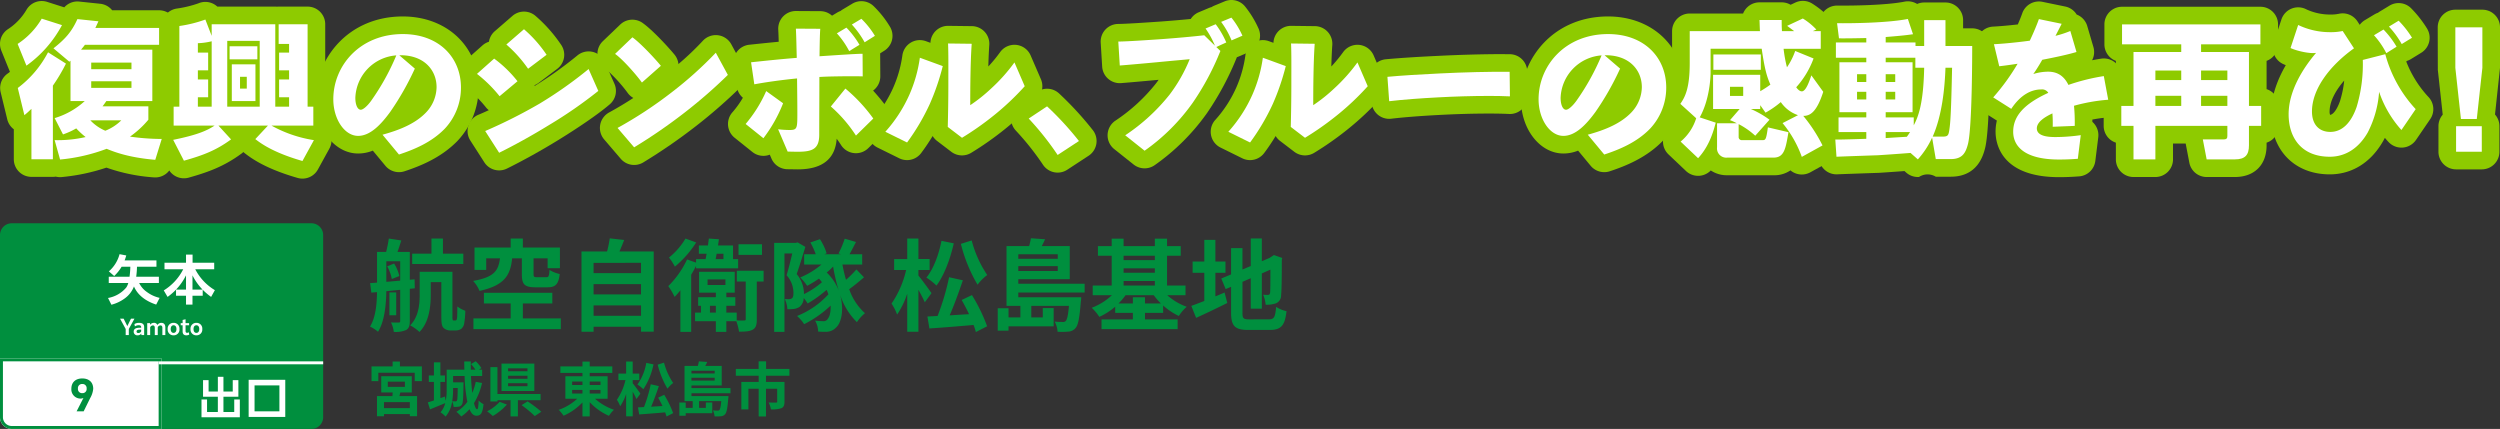 <svg xmlns="http://www.w3.org/2000/svg" xmlns:xlink="http://www.w3.org/1999/xlink" width="850.95" height="146" viewBox="0 0 850.95 146">
  <rect x="0" y="0" width="850.95" height="146" fill="#333333" stroke="none"/>
  <defs>
    <clipPath id="clip-path">
      <rect id="長方形_61515" data-name="長方形 61515" width="850.95" height="60.8" transform="translate(0 0)" fill="none"/>
    </clipPath>
  </defs>
  <g id="グループ_61122" data-name="グループ 61122" transform="translate(5481 6516)">
    <path id="パス_1427" data-name="パス 1427" d="M4,0H106a4,4,0,0,1,4,4V66a4,4,0,0,1-4,4H4a4,4,0,0,1-4-4V4A4,4,0,0,1,4,0Z" transform="translate(-5481 -6440)" fill="#008f3e"/>
    <path id="パス_1428" data-name="パス 1428" d="M0,0H55V24H4a4,4,0,0,1-4-4Z" transform="translate(-5481 -6394)" fill="#fff"/>
    <path id="パス_1428_-_アウトライン" data-name="パス 1428 - アウトライン" d="M1,1V20a3,3,0,0,0,3,3H54V1H1M0,0H55V24H4a4,4,0,0,1-4-4Z" transform="translate(-5481 -6394)" fill="#008f3e"/>
    <path id="パス_1429" data-name="パス 1429" d="M14.5-1.08H5.7V-3.12h8.8Zm-7.5-9h5.82v1.76H7Zm4.28,3.66h3.88v-5.54H4.76v5.54h3.9c-.02.4-.06.84-.1,1.24H3.32V1.68H5.7V.94h8.8v.72h2.46V-5.18H10.94Zm-.16-8.86v-1.66H8.64v1.66H1.46v5H3.78v-2.84H16.16v2.84H18.6v-5ZM30.8-7.94c-.04,2.96-.1,4.02-.28,4.32a.558.558,0,0,1-.5.24,8.731,8.731,0,0,1-1.1-.06,24.912,24.912,0,0,0,.3-4.1v-.4Zm6.14-2.1a21.118,21.118,0,0,1-1.18,3.8c-.22-1.7-.36-3.68-.46-5.78h3.82v-2.16h-1.1l.84-.52a11.532,11.532,0,0,0-1.94-2.34l-1.62.96a13.468,13.468,0,0,1,1.52,1.9H35.26c-.02-.92-.02-1.84,0-2.78H33.02c0,.92.02,1.84.04,2.78H27.04v6.64a19.757,19.757,0,0,1-.32,3.98l-.28-1.46-1.54.54V-10h1.56v-2.2H24.9v-4.48H22.7v4.48H20.96V-10H22.7v6.3c-.78.26-1.48.5-2.08.66l.76,2.38c1.52-.62,3.4-1.4,5.16-2.12A7.383,7.383,0,0,1,24.94.34,8.835,8.835,0,0,1,26.66,1.8,9.9,9.9,0,0,0,28.9-3.38a5.337,5.337,0,0,1,.5,1.88,8.649,8.649,0,0,0,1.72-.08,1.526,1.526,0,0,0,1.1-.7c.4-.54.48-2.32.54-6.78.02-.26.02-.8.02-.8H29.22v-2.16h3.92a50.926,50.926,0,0,0,.94,8.8A12.662,12.662,0,0,1,30.34.18,10.471,10.471,0,0,1,32,1.76,13.76,13.76,0,0,0,34.8-.72C35.38.66,36.14,1.5,37.12,1.5c1.54,0,2.16-.86,2.46-3.94a5.084,5.084,0,0,1-1.66-1.24C37.86-1.64,37.7-.7,37.4-.7c-.38,0-.74-.76-1.06-2.08a22.891,22.891,0,0,0,2.74-6.86Zm17.6-3.58h-6.6v-1h6.6Zm0,2.56h-6.6V-12.1h6.6Zm0,2.52h-6.6V-9.56h6.6Zm2.34-7.7H45.7v9.32H56.88ZM45.06-3.22A14.2,14.2,0,0,1,40.8,0a20.03,20.03,0,0,1,1.94,1.6,19.853,19.853,0,0,0,4.8-3.9ZM59-3.78v-2.1H44.32v-9.16h-2.4V-3.36h2.4v-.42h4.46V1.74h2.5V-3.78ZM52.54-2.1a40.88,40.88,0,0,1,4.5,3.72L59.24.14a42.224,42.224,0,0,0-4.66-3.52Zm17.2-5.18h3.52v1.22H69.74Zm0-2.86h3.52v1.18H69.74Zm9.66,0v1.18H75.72v-1.18Zm0,4.08H75.72V-7.28H79.4Zm2.42,1.78v-7.64h-6.1v-1.14h7.7v-2.22h-7.7v-1.64H73.26v1.64H65.74v2.22h7.52v1.14H67.44v7.64h4.04A18.089,18.089,0,0,1,65.18-.5a13.021,13.021,0,0,1,1.64,2,19.516,19.516,0,0,0,6.44-4.52V1.74h2.46V-3.12a19.822,19.822,0,0,0,6.56,4.66,10.475,10.475,0,0,1,1.7-2.06,19.068,19.068,0,0,1-6.46-3.76Zm17.04-11.6A30.656,30.656,0,0,0,102.2-7.7a9.387,9.387,0,0,1,1.94-1.94,22.469,22.469,0,0,1-3.12-6.92Zm-3.88-.6a17.656,17.656,0,0,1-3.02,7.36,12.483,12.483,0,0,1,2.02,1.6,23.792,23.792,0,0,0,3.46-8.46ZM92.98-6c-.36-.56-2.04-2.84-2.62-3.54v-1.1H92.6v-2.2H90.36v-4.1H88.12v4.1H85.5v2.2h2.4a19.663,19.663,0,0,1-2.92,6.72,10.843,10.843,0,0,1,1.12,2.2A16.964,16.964,0,0,0,88.12-5.9V1.72h2.24v-8.4c.5.9,1,1.86,1.28,2.5Zm6.04,1.36c.5.88,1.02,1.86,1.48,2.84-1.32.08-2.64.16-3.88.24.9-2.06,1.86-4.7,2.64-7.02L96.5-9.2a48.807,48.807,0,0,1-2.3,7.76c-.76.04-1.44.08-2.04.1l.4,2.4c2.4-.16,5.68-.42,8.84-.7a11.513,11.513,0,0,1,.46,1.42L104.12.62a34.091,34.091,0,0,0-3.04-6.24Zm19.24-9.16v.92h-7.9v-.92Zm-7.9,3.36v-.98h7.9v.98Zm13.28,4.3V-7.9H110.36v-.9h10.3v-6.64h-5.6c.22-.42.46-.88.66-1.36l-2.84-.2a11.379,11.379,0,0,1-.36,1.56H108V-3.46h2.78v2.3H108.4V-2.98h-2.16V1.5h2.16V.64h9.04V-3.02h-2.18v1.86h-2.3v-2.3h7.54c-.16,1.92-.38,2.74-.64,3.02a.7.7,0,0,1-.6.2,14.26,14.26,0,0,1-1.62-.08,4.888,4.888,0,0,1,.58,2.04,15.121,15.121,0,0,0,2.24-.04A1.987,1.987,0,0,0,121.8,1c.54-.56.82-2.04,1.08-5.32a7.246,7.246,0,0,0,.08-.86h-12.6v-.96ZM143.7-12.1v-2.32h-7.94v-2.6h-2.54v2.6h-7.76v2.32h7.78V-10h-5.9V-.66h2.4V-7.68h3.5V1.76h2.48V-7.68h3.82v4.4c0,.22-.1.32-.42.32s-1.5,0-2.5-.04a8.536,8.536,0,0,1,.8,2.34,9.537,9.537,0,0,0,3.54-.4c.82-.36,1.06-1.04,1.06-2.18V-10h-6.3v-2.1Z" transform="translate(-5356 -6376)" fill="#008f3e"/>
    <path id="パス_1435" data-name="パス 1435" d="M-13.608-11.2h2.97a30.264,30.264,0,0,1-.27,3.384h-7.074V-5.67h6.642a5.105,5.105,0,0,1-.684,1.53,10.4,10.4,0,0,1-6.21,3.564l1.152,2.3A13.227,13.227,0,0,0-12.51-.45,8.974,8.974,0,0,0-9.4-4.5C-8.046-1.314-5.04.63-1.836,1.674L-.666-.612A11.481,11.481,0,0,1-5.022-2.628,7.9,7.9,0,0,1-7.632-5.67H-.918V-7.812H-8.64A30.264,30.264,0,0,0-8.37-11.2h6.624v-2.16H-12.582c.216-.558.4-1.116.558-1.692l-2.286-.432a11.692,11.692,0,0,1-3.636,5.85l1.818,1.584A14.8,14.8,0,0,0-13.608-11.2ZM8.316-3.42h-3.4v2.088h3.4V1.674h2.2V-1.332H14V-3.366a21.724,21.724,0,0,0,2.862,2.43l1.278-2.3a17.756,17.756,0,0,1-6.678-7.11H17.91v-2.214H10.548v-2.79H8.316v2.79H.99v2.214H7.362A17.966,17.966,0,0,1,.738-3.15l1.3,2.214A19.793,19.793,0,0,0,8.316-8.28Zm2.2,0V-8.28A19.65,19.65,0,0,0,13.95-3.42Z" transform="translate(-5426 -6414)" fill="#fff"/>
    <path id="パス_1433" data-name="パス 1433" d="M-12.219.049h1.064V-2.023l1.925-3.514h-1.183L-11.666-3l-1.253-2.541h-1.225l1.925,3.528Zm6.286,0V-2.667c0-.882-.462-1.442-1.715-1.442a2.876,2.876,0,0,0-1.6.42l.168.812A2.109,2.109,0,0,1-7.766-3.3c.595,0,.819.245.819.679v.175h-.518c-1.33,0-2.03.42-2.03,1.337A1.223,1.223,0,0,0-8.151.14,1.524,1.524,0,0,0-6.9-.462l.014.511ZM-7.9-.644c-.385,0-.616-.182-.616-.525,0-.434.385-.63,1.169-.63h.4v.588A1.072,1.072,0,0,1-7.9-.644Zm3.01.693h1.008V-2.569a1.023,1.023,0,0,1,.931-.665c.42,0,.637.287.637.84V.049h1.008V-2.569a1.031,1.031,0,0,1,.931-.665c.42,0,.644.287.644.84V.049H1.278V-2.59c0-.938-.483-1.519-1.337-1.519a1.593,1.593,0,0,0-1.372.735,1.165,1.165,0,0,0-1.19-.735,1.535,1.535,0,0,0-1.3.679l-.014-.588H-4.89ZM4.084.14a1.939,1.939,0,0,0,2-2.128,1.937,1.937,0,0,0-2-2.121A1.942,1.942,0,0,0,2.075-1.988,1.944,1.944,0,0,0,4.084.14Zm0-.833c-.616,0-.98-.5-.98-1.3s.364-1.288.98-1.288.973.5.973,1.288S4.7-.693,4.084-.693ZM9.4-.084,9.292-.91a1.084,1.084,0,0,1-.6.189c-.378,0-.532-.21-.532-.644V-3.276h1.2v-.742h-1.2V-5.327l-1,.231v1.078H6.506v.742h.651v2.065C7.157-.2,7.7.14,8.417.14A2.131,2.131,0,0,0,9.4-.084ZM11.854.14a1.939,1.939,0,0,0,2-2.128,1.937,1.937,0,0,0-2-2.121A1.942,1.942,0,0,0,9.845-1.988,1.944,1.944,0,0,0,11.854.14Zm0-.833c-.616,0-.98-.5-.98-1.3s.364-1.288.98-1.288.973.5.973,1.288S12.47-.693,11.854-.693Z" transform="translate(-5426 -6402)" fill="#fff"/>
    <path id="パス_1431" data-name="パス 1431" d="M-13.89-11.61v5.655h5.04v5.19h-3.675V-5.04h-1.89V1.035h13.05V-5.04H-3.27V-.765H-6.945v-5.19H-1.86V-11.61H-3.78v3.885H-6.945V-12.75h-1.9v5.025H-12V-11.61Zm27.99-.12H1.635V.915H14.1ZM12.105-9.825V-.99H3.645V-9.825Z" transform="translate(-5398 -6375)" fill="#fff"/>
    <path id="パス_1434" data-name="パス 1434" d="M32.708-23.664H25.772V-28.8h-3.91v5.134H15.3v3.536H32.708ZM6.8-19.346a14.522,14.522,0,0,1,1.564,4.318l2.55-1.02A13.491,13.491,0,0,0,9.146-20.3ZM6.494-21.08H11.22v6.6c-1.632.136-3.23.306-4.726.408Zm9.69,9.214-.068-3.06-1.632.136v-9.452H10.3c.408-1.156.85-2.516,1.292-3.91L7.344-28.8a43.251,43.251,0,0,1-.918,4.556H3.332V-13.8l-2.346.17.408,3.23,1.938-.17c-.068,3.91-.408,8.5-2.38,11.73a12.481,12.481,0,0,1,2.72,1.768C5.95-.714,6.426-6.426,6.494-10.88l4.726-.476V-.748c0,.408-.136.544-.51.544s-1.5,0-2.618-.034a9.881,9.881,0,0,1,.952,3.2,8.744,8.744,0,0,0,4.216-.646C14.212,1.734,14.484.85,14.484-.68V-11.7ZM9.86-10.472H7.548v7.786H9.86ZM29.444-.918c-.17,0-.272-.034-.34-.17A4.132,4.132,0,0,1,29-2.346v-15.13H17.85V-9.86c0,3.4-.306,7.616-3.23,10.608a14.808,14.808,0,0,1,3.162,2.244c3.3-3.332,3.842-8.7,3.842-12.784v-4.182h3.6v11.73c0,2.516.2,3.3.782,3.876a3.355,3.355,0,0,0,2.312.85h1.7a3.582,3.582,0,0,0,1.938-.51A3.121,3.121,0,0,0,32.98.238a30.249,30.249,0,0,0,.408-4.454,10.435,10.435,0,0,1-2.72-1.462c0,1.666-.034,3.026-.068,3.638a2.3,2.3,0,0,1-.238.986.594.594,0,0,1-.408.136ZM52.632-22.066v5.406c0,3.366.816,4.454,4.624,4.454H61.3c2.72,0,3.808-.952,4.216-4.522a10.91,10.91,0,0,1-3.468-1.394c-.136,2.142-.306,2.482-1.156,2.482H57.868c-1.054,0-1.258-.136-1.258-1.054v-5.372H61.4V-18.7h4.182v-7.038H52.972V-28.8H48.824v3.06H36.516v7.616h3.978v-3.944h4.692c-.544,4.012-1.734,6.392-9.146,7.684a11.535,11.535,0,0,1,2.176,3.4c8.636-1.87,10.506-5.44,11.118-11.084Zm.34,20.434V-6.7H63v-3.638H39.712V-6.7h9.112v5.066H36.142V2.04h29.75V-1.632Zm24.072-.884V-6.052h16.15v3.536Zm16.15-10.778v3.5H77.044v-3.5Zm0-7.242v3.5H77.044v-3.5ZM85.85-24.412c.544-1.224,1.088-2.55,1.6-3.91l-4.9-.544a38.479,38.479,0,0,1-.918,4.454h-8.7V2.924h4.114v-1.7h16.15V2.89h4.318v-27.3Zm48.518-2.448h-7.99v3.6h7.99ZM108.324-28.8a23.769,23.769,0,0,1-5.61,6.46,20.038,20.038,0,0,1,2.006,3.094,35.171,35.171,0,0,0,7.242-8.228Zm12.92,5.168v1.836h-2.652c.1-.578.238-1.19.34-1.836Zm-9.316,4.964h14.314v-3.128h-1.734v-4.658h-5.1c.1-.714.2-1.428.306-2.108L116.28-28.8q-.153,1.122-.306,2.346H112.88v2.822H115.5c-.1.646-.2,1.258-.34,1.836h-3.23v1.19l-3.06-1.088a31.787,31.787,0,0,1-6.392,9.078,23.935,23.935,0,0,1,2.142,3.672c.646-.68,1.326-1.428,1.972-2.244V2.958h3.672V-16.49c.612-.986,1.156-2.006,1.666-3.026ZM116.654-3.6V-5.916h2.006V-3.6Zm-.816-11.288h6.086v1.9h-6.086Zm19.074-2.958H125.8v3.672h3.026V-1.394c0,.374-.1.476-.51.476a22.434,22.434,0,0,1-2.55-.034V-3.6H122.23V-5.916h3.06V-8.84h-3.06v-1.53h2.856v-7.106H112.948v7.106h5.712v1.53h-6.018v2.924h.952V-3.6h-2.006V-.68h7.072V2.958h3.57V-.68h3.4a19.051,19.051,0,0,1,.918,3.57c2.04,0,3.57-.068,4.658-.68,1.156-.646,1.394-1.734,1.394-3.57V-14.178h2.312Zm21.488.612a24.863,24.863,0,0,0,2.176-2.04,60.877,60.877,0,0,0,1.938,8.228A16.73,16.73,0,0,0,156.4-17.238Zm10.1-1.054a38.5,38.5,0,0,1-3.536,3.536q-.714-2.5-1.224-5.2h6.732v-3.5h-4.318c.68-1.19,1.428-2.686,2.21-4.182l-3.842-1.122a31.4,31.4,0,0,1-2.108,5.032l.85.272h-5.678l.782-.306a18.678,18.678,0,0,0-2.278-4.828l-3.264,1.122a22.448,22.448,0,0,1,1.836,4.012h-3.944v3.5H154.6a27.282,27.282,0,0,1-7.208,4.386,20.515,20.515,0,0,1,2.346,2.856,39.712,39.712,0,0,0,4.012-2.448,8.854,8.854,0,0,1,1.02,1.224,27.716,27.716,0,0,1-6.12,4.046,10.467,10.467,0,0,0-2.482-6.834c.952-2.652,2.074-6.358,2.958-9.248l-2.652-1.53-.578.17h-7.378V2.958h3.5v-26.69h2.652c-.544,2.312-1.258,5.27-1.938,7.412a9.1,9.1,0,0,1,2.346,5.95c0,.952-.136,1.632-.51,1.9a1.761,1.761,0,0,1-.952.306c-.442,0-.884,0-1.5-.034A8.573,8.573,0,0,1,143-4.76a14.536,14.536,0,0,0,2.176-.068,4.855,4.855,0,0,0,1.972-.714,4.075,4.075,0,0,0,1.428-3.026,14.719,14.719,0,0,1,1.326,1.87,39.5,39.5,0,0,0,6.46-4.658,14.345,14.345,0,0,1,.612,1.53A28.654,28.654,0,0,1,146.3-2.448,13.43,13.43,0,0,1,148.716.34a37.67,37.67,0,0,0,9.01-6.324c.1,2.074-.306,3.74-.918,4.42a1.624,1.624,0,0,1-1.666.884c-.748,0-1.6-.068-2.686-.17a7.827,7.827,0,0,1,1.02,3.706,19.421,19.421,0,0,0,2.38.068,4.658,4.658,0,0,0,3.808-1.53c1.87-1.7,2.652-6.426,1.258-11.186A23.3,23.3,0,0,0,166.668-.34a13.96,13.96,0,0,1,2.754-3.06,19.363,19.363,0,0,1-5.372-8.16c1.564-1.122,3.434-2.652,5.032-4.046ZM202.062-27A52.115,52.115,0,0,0,207.74-13.09a15.958,15.958,0,0,1,3.3-3.3,38.2,38.2,0,0,1-5.3-11.764Zm-6.6-1.02c-.952,4.794-2.72,9.554-5.134,12.512a21.221,21.221,0,0,1,3.434,2.72c2.55-3.434,4.658-8.908,5.882-14.382Zm-3.4,17.816c-.612-.952-3.468-4.828-4.454-6.018v-1.87h3.808v-3.74h-3.808V-28.8H183.8v6.97H179.35v3.74h4.08a33.427,33.427,0,0,1-4.964,11.424,18.433,18.433,0,0,1,1.9,3.74A28.839,28.839,0,0,0,183.8-10.03V2.924h3.808v-14.28c.85,1.53,1.7,3.162,2.176,4.25Zm10.268,2.312c.85,1.5,1.734,3.162,2.516,4.828-2.244.136-4.488.272-6.6.408,1.53-3.5,3.162-7.99,4.488-11.934L198.05-15.64a82.973,82.973,0,0,1-3.91,13.192c-1.292.068-2.448.136-3.468.17l.68,4.08c4.08-.272,9.656-.714,15.028-1.19a19.573,19.573,0,0,1,.782,2.414L211,1.054a57.955,57.955,0,0,0-5.168-10.608ZM235.042-23.46V-21.9h-13.43V-23.46Zm-13.43,5.712v-1.666h13.43v1.666Zm22.576,7.31V-13.43H221.612v-1.53h17.51V-26.248H229.6c.374-.714.782-1.5,1.122-2.312L225.9-28.9a19.339,19.339,0,0,1-.612,2.652H217.6V-5.882h4.726v3.91H218.28V-5.066h-3.672V2.55h3.672V1.088h15.368V-5.134h-3.706v3.162h-3.91v-3.91H238.85c-.272,3.264-.646,4.658-1.088,5.134a1.182,1.182,0,0,1-1.02.34,24.242,24.242,0,0,1-2.754-.136,8.309,8.309,0,0,1,.986,3.468,25.705,25.705,0,0,0,3.808-.068A3.377,3.377,0,0,0,241.06,1.7c.918-.952,1.394-3.468,1.836-9.044a12.316,12.316,0,0,0,.136-1.462h-21.42v-1.632ZM264.724-6.7V-8.806H260.61V-6.7h-4.9a20.81,20.81,0,0,0,2.414-2.822h9.588A21.094,21.094,0,0,0,270.164-6.7Zm-7.276-7.65H268.09v1.53H257.448Zm10.642-8.6v1.5H257.448v-1.5Zm-10.642,4.284H268.09v1.5H257.448Zm21.08,9.146v-3.3h-6.29V-22.95H276.9v-3.264h-4.658v-2.55H268.09v2.55H257.448v-2.55H253.4v2.55H248.71v3.264H253.4v10.132h-6.46v3.3h6.528A20.538,20.538,0,0,1,246.6-5.236a16.017,16.017,0,0,1,2.584,3.094,22.47,22.47,0,0,0,5.406-3.468V-3.5h6.018v2.21H249.934V2.04h25.908V-1.292H264.724V-3.5h6.188V-6.018a21.873,21.873,0,0,0,5.338,3.57,14.706,14.706,0,0,1,2.686-3.128,19.975,19.975,0,0,1-6.63-3.944Zm10.166-7.616h3.434v-3.842h-3.434v-7.378H284.92v7.378h-3.978v3.842h3.978v9.588c-1.7.646-3.2,1.224-4.42,1.666l1.632,4.08c3.128-1.428,7-3.264,10.608-5.066l-.918-3.57c-1.02.442-2.074.884-3.128,1.326ZM300.288-1.292c-2.074,0-2.38-.306-2.38-2.278V-14.076L300.73-15.3V-4.93H304.5v-12l2.924-1.292c0,4.828-.034,7.31-.1,7.854-.136.612-.34.748-.748.748a15.469,15.469,0,0,1-1.632-.068,10.857,10.857,0,0,1,.85,3.4,9.479,9.479,0,0,0,3.536-.476,2.9,2.9,0,0,0,1.734-2.822c.17-1.394.238-5.474.238-11.934l.136-.68-2.822-.986-.714.476-.714.476L304.5-21.08v-7.752H300.73v9.384l-2.822,1.19v-7.276h-3.876v8.942L290.7-15.2l1.5,3.6,1.836-.782v8.738c0,4.692,1.326,5.95,5.916,5.95h7.242c3.978,0,5.168-1.632,5.712-6.392a10.233,10.233,0,0,1-3.536-1.462c-.306,3.468-.646,4.25-2.516,4.25Z" transform="translate(-5356 -6406)" fill="#008f3e"/>
    <path id="パス_1430" data-name="パス 1430" d="M-1.92,0H.48L2.7-4.5A7.752,7.752,0,0,0,3.728-7.648c0-2.448-1.664-3.536-3.728-3.536-2.048,0-3.712,1.1-3.712,3.552a3.114,3.114,0,0,0,3.04,3.3A2.467,2.467,0,0,0,.4-4.544ZM1.488-7.728A1.4,1.4,0,0,1,0-6.176,1.4,1.4,0,0,1-1.472-7.728,1.405,1.405,0,0,1,0-9.3,1.409,1.409,0,0,1,1.488-7.728Z" transform="translate(-5453 -6376)" fill="#008f3e"/>
    <path id="パス_1432" data-name="パス 1432" d="M0,0H56V1H0Z" transform="translate(-5427 -6393)" fill="#fff"/>
    <g id="グループ_61120" data-name="グループ 61120" transform="translate(-5481 -6516)">
      <g id="グループ_61062" data-name="グループ 61062" clip-path="url(#clip-path)">
        <path id="パス_983" data-name="パス 983" d="M14.2.349a5.992,5.992,0,0,1,1.822.284L21.878,2.5a6,6,0,0,1,5.1-1.967l7.149.75A6,6,0,0,1,38.184,3.5H54.149a6,6,0,0,1,6,6v5.75a5.99,5.99,0,0,1-2.3,4.722V34.4A5.974,5.974,0,0,1,56.5,38.193V40.75a6,6,0,0,1-.043.717,6,6,0,0,1,4.324,7.608l-2.2,7.1a6,6,0,0,1-6.241,4.2,60.835,60.835,0,0,1-16.121-3.32,67.193,67.193,0,0,1-15.165,3.211,5.99,5.99,0,0,1-2.07-.15A6.042,6.042,0,0,1,18,60.2H10.7a6,6,0,0,1-6-6V44a6,6,0,0,1-2.23-3.382L.22,31.368a6,6,0,0,1,2.343-6.3q.407-.291.815-.616L.44,17.2a6,6,0,0,1,2.268-7.27A19.9,19.9,0,0,0,9.023,3.316,6,6,0,0,1,14.2.349Z" fill="#8ecb00"/>
        <path id="パス_984" data-name="パス 984" d="M69.9.65a6,6,0,0,1,4.079,1.6H93.7q.291,0,.576.027.284-.027.576-.027H104.7a6,6,0,0,1,6,6V31.874a5.984,5.984,0,0,1,1.949,4.426v6.45A5.982,5.982,0,0,1,112.211,45q.03.059.058.119a6,6,0,0,1-.16,5.466l-3.9,7.1a6,6,0,0,1-6.918,2.877c-11.2-3.223-15.94-6.847-17.965-8.4a6.055,6.055,0,0,1-.493-.42,6,6,0,0,1-.637.539c-5.818,4.265-11,6.232-17.975,8.188a6,6,0,0,1-6.955-3.033l-3.651-7.1a6,6,0,0,1-.075-5.338A5.982,5.982,0,0,1,53.1,42.75V36.3a5.984,5.984,0,0,1,1.949-4.426V8.85a6,6,0,0,1,5.11-5.934,38.061,38.061,0,0,0,7.4-1.792A6,6,0,0,1,69.9.65Z" fill="#8ecb00"/>
        <path id="パス_985" data-name="パス 985" d="M135.8,58.6a6,6,0,0,1-4.619-2.169L126.9,51.268a13.289,13.289,0,0,1-5,.982c-7.967,0-14.449-8.277-14.449-18.45,0-13.862,11.091-28.2,29.65-28.2,14.949,0,25.8,10.178,25.8,24.2a26.3,26.3,0,0,1-7.247,18.232C150.1,53.7,143.134,56.5,137.681,58.3A5.994,5.994,0,0,1,135.8,58.6Z" fill="#8ecb00"/>
        <path id="パス_986" data-name="パス 986" d="M169.9,58a6,6,0,0,1-5.053-2.76l-4.75-7.4a6,6,0,0,1,2.765-8.789c.979-.4,2.182-.935,3.518-1.554a6,6,0,0,1-1.09-1.093,40.113,40.113,0,0,0-6.524-6.443,6,6,0,0,1-.4-9.3l5.849-5.2a5.985,5.985,0,0,1,2.21-1.247,6,6,0,0,1,2-3.6l6-5.2a6,6,0,0,1,7.792-.057,49.51,49.51,0,0,1,8.911,10.09,6,6,0,0,1-1.463,7.992l-6.3,4.75a6,6,0,0,1-1.358.77q-.039.173-.088.344a133.407,133.407,0,0,0,14.5-10.335,6,6,0,0,1,9.42,2.1l3.3,7.45a6,6,0,0,1-1.581,6.984c-5.384,4.616-14.77,10.474-17.519,12.16-5.68,3.5-11.889,6.947-17.475,9.712A5.98,5.98,0,0,1,169.9,58Z" fill="#8ecb00"/>
        <path id="パス_987" data-name="パス 987" d="M215.252,6.7a5.985,5.985,0,0,1,3.434,1.081c3.486,2.435,9.148,8.653,10.921,10.836a5.976,5.976,0,0,1,1.314,3.187,98.3,98.3,0,0,0,8.276-7.876,6,6,0,0,1,9.724,1.159l4.1,7.55a6,6,0,0,1-1.03,7.106A174.157,174.157,0,0,1,236.94,42.881a189.9,189.9,0,0,1-18.031,12.431,6,6,0,0,1-7.616-1.26l-5.651-6.6a6,6,0,0,1,1.685-9.17c2.7-1.472,5.487-3.143,8.254-4.941a6,6,0,0,1-1.92-1.7,51.185,51.185,0,0,0-7.638-8.3,6,6,0,0,1-.821-9.325l5.9-5.65A5.993,5.993,0,0,1,215.252,6.7Z" fill="#8ecb00"/>
        <path id="パス_988" data-name="パス 988" d="M271.55,57.65,268.1,57.6a6,6,0,0,1-5.517-3.641l-.562-1.315a6,6,0,0,1-5.924-.913l-6.051-4.85a6,6,0,0,1-.65-8.758,32.9,32.9,0,0,0,3.465-4.853,6,6,0,0,1-2.049-3.7l-1.1-7.5a6,6,0,0,1,5.3-6.837c3.258-.346,6.611-.7,10.044-1.024-.04-1.509-.086-2.916-.153-4.127a6,6,0,0,1,6.027-6.333l8.3.05a6,6,0,0,1,3.974,1.537l1.8-1.082a6.006,6.006,0,0,1,1.1-.516,6,6,0,0,1,.753-.534l3.25-1.95a6,6,0,0,1,7.2.779,34.63,34.63,0,0,1,5.641,7.1,6,6,0,0,1-1.964,8.146l-1.394.876c0,.035,0,.071,0,.106l.049,7.7a6,6,0,0,1-2.45,4.876,72.636,72.636,0,0,1,4.881,5.953,6,6,0,0,1-.624,7.838l-5.9,5.8a6,6,0,0,1-9.274-1.066c-.433-.683-.936-1.406-1.481-2.137C284.295,54.144,279.843,57.65,271.55,57.65Z" fill="#8ecb00"/>
        <path id="パス_989" data-name="パス 989" d="M308.747,54.5a5.983,5.983,0,0,1-2.651-.619l-7.4-3.65a6,6,0,0,1-1.771-9.433,41.705,41.705,0,0,0,7.147-11.046,41.027,41.027,0,0,0,3.092-10.979,6,6,0,0,1,7.995-4.759l1.545.564a6,6,0,0,1,6.07-5.779l8.05.1a6,6,0,0,1,5.911,6.42c-.141,2-.251,4.447-.331,7.318a50.448,50.448,0,0,0,4.013-4.877,6,6,0,0,1,10.39,1.108l3.5,8.1a6,6,0,0,1-1,6.336,95.645,95.645,0,0,1-11.334,10.706,106.82,106.82,0,0,1-11.44,8.033,6,6,0,0,1-6.726-.375l-4.85-3.7a6,6,0,0,1-1.5-1.671c-1.249,2.05-2.568,4.009-3.912,5.8A6,6,0,0,1,308.747,54.5Z" fill="#8ecb00"/>
        <path id="パス_990" data-name="パス 990" d="M360.005,58.751A6,6,0,0,1,355,56.063a92.692,92.692,0,0,0-9.236-11.62,6,6,0,0,1,1.069-9.091l6.25-4.15a6,6,0,0,1,7.274.486,110.259,110.259,0,0,1,11.612,12.6,6,6,0,0,1-1.428,8.728l-7.25,4.75A5.973,5.973,0,0,1,360.005,58.751Z" fill="#8ecb00"/>
        <path id="パス_991" data-name="パス 991" d="M419.147,0a6,6,0,0,1,4.621,2.171A34.04,34.04,0,0,1,428.4,9.755a6,6,0,0,1-3.119,7.9l-3.7,1.6a6,6,0,0,1-.57.213q-.024.064-.05.128a97.938,97.938,0,0,1-10.1,18.868,73.685,73.685,0,0,1-17.781,17.721A6,6,0,0,1,385.865,56l-6.6-5.25a6,6,0,0,1,.378-9.668,59.622,59.622,0,0,0,13.8-12.654c.3-.387.616-.812.932-1.265l-.152.014c-4.351.4-9.387.858-12.611,1.11a6,6,0,0,1-6.456-5.614l-.5-8.15a6,6,0,0,1,5.9-6.367c3.181-.049,8.957-.445,14.683-.837,3.212-.237,6.865-.545,10.064-.859a6,6,0,0,1,2.722-2.286l3.45-1.45a6.014,6.014,0,0,1,.9-.3,6,6,0,0,1,.976-.514l3.5-1.45A5.989,5.989,0,0,1,419.147,0Z" fill="#8ecb00"/>
        <path id="パス_992" data-name="パス 992" d="M425.5,54.5a5.983,5.983,0,0,1-2.651-.619l-7.4-3.65a6,6,0,0,1-1.771-9.433,41.705,41.705,0,0,0,7.147-11.046,41.027,41.027,0,0,0,3.092-10.979,6,6,0,0,1,7.995-4.759l1.545.564a6,6,0,0,1,6.07-5.779l8.05.1a6,6,0,0,1,5.911,6.42c-.141,2-.251,4.447-.331,7.318a50.448,50.448,0,0,0,4.013-4.877,6,6,0,0,1,10.39,1.108l3.5,8.1a6,6,0,0,1-1,6.336,95.645,95.645,0,0,1-11.334,10.706,106.82,106.82,0,0,1-11.44,8.033,6,6,0,0,1-6.726-.375l-4.85-3.7a6,6,0,0,1-1.5-1.671c-1.249,2.05-2.568,4.009-3.912,5.8A6,6,0,0,1,425.5,54.5Z" fill="#8ecb00"/>
        <path id="パス_993" data-name="パス 993" d="M472.851,40.45a6,6,0,0,1-5.984-5.567l-.6-8.3a6,6,0,0,1,5.424-6.407c4.875-.457,11.578-.865,18.079-1.17,6.751-.344,14.961-.579,21.1-.579l3.076.023a6,6,0,0,1,5.9,5.928l.1,8.35a6,6,0,0,1-6.278,6.065c-2.064-.1-4.368-.144-6.671-.144-5.888,0-11.972.2-17.319.491-5.63.294-11.587.731-16.125,1.268A6,6,0,0,1,472.851,40.45Z" fill="#8ecb00"/>
        <path id="パス_994" data-name="パス 994" d="M546.051,58.6a6,6,0,0,1-4.619-2.169l-4.283-5.163a13.289,13.289,0,0,1-5,.982c-7.967,0-14.449-8.277-14.449-18.45,0-13.862,11.091-28.2,29.65-28.2,14.949,0,25.8,10.178,25.8,24.2A26.3,26.3,0,0,1,565.9,48.032C560.353,53.7,553.384,56.5,547.931,58.3A5.993,5.993,0,0,1,546.051,58.6Z" fill="#8ecb00"/>
        <path id="パス_995" data-name="パス 995" d="M578,59.85a6,6,0,0,1-4.131-1.649l-5.95-5.65a6,6,0,0,1,.278-8.95,11.007,11.007,0,0,0,1.8-1.919l-2.082-1.889a6,6,0,0,1-.893-7.872c.9-1.288,2.124-3.052,2.124-10.472V10.6a6,6,0,0,1,6-6h18.168A6,6,0,0,1,598.9.8h7.55a5.972,5.972,0,0,1,3.036.823L611.11.864a6,6,0,0,1,5.869.443,30.237,30.237,0,0,1,4.613,3.58,6,6,0,0,1,4.159,5.712v6a6,6,0,0,1-2.7,5.011q-.028.094-.059.188-.278.834-.618,1.666l3.088,4.269a6,6,0,0,1,.846,5.364,25.546,25.546,0,0,1-3.848,8.006,48.747,48.747,0,0,1,3.315,5.836,6,6,0,0,1-2.522,7.811l-7.05,3.9a6,6,0,0,1-6.77-.661,9.646,9.646,0,0,1-5.786,1.661H587.9a9.77,9.77,0,0,1-5.584-1.631,6,6,0,0,1-4.122,1.828C578.129,59.849,578.065,59.85,578,59.85Z" fill="#8ecb00"/>
        <path id="パス_996" data-name="パス 996" d="M652.8,60.25a6,6,0,0,1-3.964-1.5l-.594-.523c-3.033.226-7.52.536-8.8.609-1.854.057-11.884.4-14.07.5a6,6,0,0,1-6.258-5.585l-.4-5.85a6,6,0,0,1,1.087-3.873V39.95a6,6,0,0,1,.3-1.876V23.251a5.973,5.973,0,0,1-1.2-3.6v-5.2a5.973,5.973,0,0,1,.8-3l-.353-2.8a6,6,0,0,1,6.02-6.75l1.792.009c3.344,0,14.745-.1,21.079-1.346a5.989,5.989,0,0,1,4.317.783,5.981,5.981,0,0,1,2.394-.5h7.25a6,6,0,0,1,6,6v2.8h3.1a6,6,0,0,1,6,6c0,10.647-.213,29.338-1.64,34.892-.648,2.421-2.573,9.608-11.66,9.608h-5.1a5.313,5.313,0,0,0-5.7.087Q653,60.25,652.8,60.25Z" fill="#8ecb00"/>
        <path id="パス_997" data-name="パス 997" d="M700.85,60.3c-20.041,0-21.6-11.826-21.6-15.45a16.29,16.29,0,0,1,.442-3.807l-4.456-2.826a6,6,0,0,1-1.268-9.057q1.089-1.223,2.133-2.529a5.98,5.98,0,0,1-1.435-2.68l-1.8-7.5A6,6,0,0,1,678.4,9.057c2.182-.109,5.109-.358,8.424-.744.632-1.458,1.151-2.768,1.517-3.805A6,6,0,0,1,695.214.624l7.75,1.6a6,6,0,0,1,3.895,2.728q.182.07.361.153a6,6,0,0,1,3.237,3.754l2.1,7.15a5.981,5.981,0,0,1-.456,4.5q1.561-.31,3.1-.543A6,6,0,0,1,722,24.8l1.5,8.05a6,6,0,0,1-5.515,7.087,47.153,47.153,0,0,0-5.792.763q0,.387.006.78.095.083.186.17a6,6,0,0,1,1.821,5.089l-1,8.05a6,6,0,0,1-5.517,5.244C705.5,60.194,703.469,60.3,700.85,60.3Z" fill="#8ecb00"/>
        <path id="パス_998" data-name="パス 998" d="M722.3,2.3h47.1a6,6,0,0,1,6,6v6.8a6,6,0,0,1-3.9,5.622v9.619a6,6,0,0,1,4.149,5.709v6.8a6,6,0,0,1-4.149,5.709V49.5c0,6.631-4.139,10.75-10.8,10.75h-9.6a6,6,0,0,1-5.893-4.873L743.96,48.85h-4.31v5.4a6,6,0,0,1-6,6H726.2a6,6,0,0,1-6-6V48.559a6,6,0,0,1-4.149-5.709v-6.8a6,6,0,0,1,4.149-5.709V20.722a6,6,0,0,1-3.9-5.622V8.3A6,6,0,0,1,722.3,2.3Z" fill="#8ecb00"/>
        <path id="パス_999" data-name="パス 999" d="M793,59.35c-11.963,0-20-8.218-20-20.45,0-6.2,2.309-12.015,5.032-16.717-.322-.128-.63-.26-.92-.4a6,6,0,0,1-3.158-7.324l2.6-7.85a6,6,0,0,1,8.45-3.443,19.165,19.165,0,0,0,8.246,1.781,12.747,12.747,0,0,0,2.8-.246,6,6,0,0,1,6.375,2.567l.779,1.194a6,6,0,0,1,1.76-1.609l3.25-1.95a6.005,6.005,0,0,1,1.2-.552,6,6,0,0,1,.624-.434l3.3-2a6,6,0,0,1,7.289.826,38.468,38.468,0,0,1,5.491,6.975,6,6,0,0,1-1.978,8.243l-3.5,2.15a6,6,0,0,1-1.308.6q-.148.11-.3.212a37.769,37.769,0,0,0,7.512,12.03,6,6,0,0,1,.664,7.579l-4.851,7.1a6,6,0,0,1-9.327.724c-.431-.458-.854-.939-1.267-1.437q-.312.613-.655,1.213C806.941,55.37,800.513,59.35,793,59.35Zm4.922-31.923c-3.167,3.621-4.973,7.338-4.973,10.523a2.84,2.84,0,0,0,.171,1.154c1.362-.2,2.647-2.606,3.358-4.664A35.537,35.537,0,0,0,797.923,27.427Z" fill="#8ecb00"/>
        <path id="パス_1000" data-name="パス 1000" d="M835.751,3.3h9.2a6,6,0,0,1,6,6V23.1l-1.7,15.878a5.978,5.978,0,0,1,1.5,3.972v8.7a6,6,0,0,1-6,6H836a6,6,0,0,1-6-6v-8.7a5.976,5.976,0,0,1,1.453-3.915l-1.668-15.284L829.751,9.3A6,6,0,0,1,835.751,3.3Z" fill="#8ecb00"/>
        <path id="パス_1001" data-name="パス 1001" d="M6,14.95a25.953,25.953,0,0,0,8.2-8.6l6.9,2.2A40.366,40.366,0,0,1,9,22.35Zm16.45,6.7A59.233,59.233,0,0,1,18,29.15V54.2H10.7V37.05c-.9.85-1.349,1.3-2.4,2.15L6.05,29.95a35.793,35.793,0,0,0,10.3-12.15ZM18.6,40.2a26.442,26.442,0,0,0,10.25-5.8H24V20.65a1.45,1.45,0,0,1-.4.35l-5.4-4.55c4.1-3.25,6.2-5.65,8.151-9.95l7.149.75c-.4.9-.649,1.45-1.05,2.25h21.7v5.75H28.9c-.349.5-.75.95-1.3,1.65h24.25V34.4H36.2c-.551.8-.9,1.3-1.3,1.8H50.5v4.55a32.312,32.312,0,0,1-6.25,5.75,77.758,77.758,0,0,0,10.8.8l-2.2,7.1c-8.8-.75-13.651-2.55-16.551-3.75A60.432,60.432,0,0,1,20.45,54.3L18.6,47.7a42.716,42.716,0,0,0,10.548-1.05,27.836,27.836,0,0,1-3.2-2.95,24.516,24.516,0,0,1-4.5,2.05Zm12.149.75a15.026,15.026,0,0,0,5.1,3.55A16.254,16.254,0,0,0,41.3,40.95Zm.3-17.4h13.7V21.3H31.05Zm0,6.35h13.7V27.65H31.05Z" fill="#fff"/>
        <path id="パス_1002" data-name="パス 1002" d="M72.05,12.2V8.25H93.7V36.3h4.7V33.1H95V27.05h3.4v-3.1H95V17.9h3.4V14.95H94.851V8.25H104.7V36.3h1.949v6.45H92.4a43.333,43.333,0,0,0,14.452,4.95l-3.9,7.1C92.7,51.85,88.6,48.65,86.9,47.35l4.3-4.6H74.351l4.3,4.7C73.6,51.15,69.2,52.85,62.6,54.7L58.95,47.6c8.35-1.7,11.5-3.15,14.1-4.85H59.1V36.3H61.05V8.85A43.805,43.805,0,0,0,69.9,6.65Zm-4.7,5.7h3.5v6.05h-3.5v3.1h3.5V33.1h-3.5v3.2h4.7V14.05a22.148,22.148,0,0,1-4.7.65Zm10,18.4H88.4V13.9H77.351Zm.8-20.55H87.6V20.2H78.149Zm.75,6.15H86.95V34.4H78.9Zm2.8,8.25H84v-4H81.7Z" fill="#fff"/>
        <path id="パス_1003" data-name="パス 1003" d="M151.35,43.85c-4.5,4.6-10.25,7-15.55,8.75l-5.6-6.75C136.25,44.2,141.45,42,145,38.3a12.756,12.756,0,0,0,3.6-8.65c0-5.7-4.15-10.85-12.3-10.85h-.4l5.3,4.55a94.415,94.415,0,0,1-8.35,14.7c-3.2,4.4-6.85,8.2-10.951,8.2-4.649,0-8.449-5.75-8.449-12.45,0-11.45,9.05-22.2,23.65-22.2,12.3,0,19.8,7.95,19.8,18.2a20.329,20.329,0,0,1-5.549,14.05M120.95,33.3c0,2.25.7,4.05,1.85,4.05.849,0,2.349-1.4,3.5-3a80.193,80.193,0,0,0,8.6-15.5A15.034,15.034,0,0,0,120.95,33.3" fill="#fff"/>
        <path id="パス_1004" data-name="パス 1004" d="M170.05,32.75a45.76,45.76,0,0,0-7.7-7.6l5.849-5.2a40.948,40.948,0,0,1,7.949,7.7Zm16.849,9.8c-5.849,3.6-11.849,6.9-17,9.45l-4.75-7.4A174.464,174.464,0,0,0,183.7,35.25,142.128,142.128,0,0,0,200.351,23.5l3.3,7.45a151.536,151.536,0,0,1-16.75,11.6M179.75,23.4a44.46,44.46,0,0,0-7.4-8.25l6-5.2a43.317,43.317,0,0,1,7.7,8.7Z" fill="#fff"/>
        <path id="パス_1005" data-name="パス 1005" d="M218.5,28.1c-2.6-3.55-7.05-8.35-9.149-9.75l5.9-5.65c2.649,1.85,7.75,7.3,9.7,9.7Zm14.75,10.05a183.322,183.322,0,0,1-17.4,12l-5.651-6.6a142.373,142.373,0,0,0,18.4-12.1,129.841,129.841,0,0,0,15.048-13.5l4.1,7.55a167.115,167.115,0,0,1-14.5,12.65" fill="#fff"/>
        <path id="パス_1006" data-name="パス 1006" d="M259.851,47.05,253.8,42.2a45.763,45.763,0,0,0,7-11.2l5.75,4.15a49.35,49.35,0,0,1-6.7,11.9M288.3,25.95c-2.9.05-6.15.05-9.4.25,0,6.7-.049,13.9-.049,19.65,0,4.9-2.351,5.8-7.3,5.8-1.35,0-2.7-.05-3.449-.05l-3.25-7.6a35.333,35.333,0,0,0,3.8.25c2.75,0,2.75-.45,2.75-6.05,0-2.65-.049-7.15-.1-11.5-5.7.55-11.05,1.35-14.55,2l-1.1-7.5c4.25-.45,9.8-1.05,15.55-1.5-.1-3.6-.15-7.25-.3-9.95l8.3.05c-.15,2-.2,5.35-.25,9.35,6.75-.45,12.75-.85,14.651-.85l.049,7.7c-1.5-.05-3.35-.05-5.35-.05m3.051,20.2a46.97,46.97,0,0,0-8.551-9.9l4.95-6.1a54.749,54.749,0,0,1,9.5,10.2Zm-2.3-28.75a28.736,28.736,0,0,0-4.2-6.05L288.1,9.4a29.736,29.736,0,0,1,4.449,5.85Zm5.25-3a32.192,32.192,0,0,0-4.35-6.05L293.2,6.4a28.932,28.932,0,0,1,4.6,5.8Z" fill="#fff"/>
        <path id="パス_1007" data-name="パス 1007" d="M316.5,35.35a74.041,74.041,0,0,1-7.75,13.15l-7.4-3.65a47.913,47.913,0,0,0,8.2-12.65,47.15,47.15,0,0,0,3.55-12.55l7.8,2.85a79.966,79.966,0,0,1-4.4,12.85m21.7,4a101,101,0,0,1-10.75,7.55l-4.85-3.7c.1-3.55.2-9.2.2-14.75,0-5.5.05-10.35-.1-13.65l8.05.1c-.45,6.4-.5,15.55-.5,20.9a54.459,54.459,0,0,0,7.149-5.7,58.592,58.592,0,0,0,7.9-8.85l3.5,8.1a89.553,89.553,0,0,1-10.6,10" fill="#fff"/>
        <path id="パス_1008" data-name="パス 1008" d="M360,52.75a97.834,97.834,0,0,0-9.851-12.4l6.25-4.15A104.4,104.4,0,0,1,367.25,48Z" fill="#fff"/>
        <path id="パス_1009" data-name="パス 1009" d="M414,16l1.4,1.35a89.926,89.926,0,0,1-9.4,17.6A67.91,67.91,0,0,1,389.6,51.3L383,46.05a65.639,65.639,0,0,0,15.149-13.9,52.667,52.667,0,0,0,6.8-12c-1.6.15-6.65.6-11.3,1.05-4.3.4-9.3.85-12.5,1.1l-.5-8.15c3.25-.05,9.151-.45,15-.85,4.75-.35,10.4-.85,14.25-1.3l3.651,3.55a31.94,31.94,0,0,0-3.2-5.85l3.45-1.45a30.145,30.145,0,0,1,3.6,6.2Zm5.2-2.25a28.766,28.766,0,0,0-3.551-6.3l3.5-1.45a28.09,28.09,0,0,1,3.75,6.15Z" fill="#fff"/>
        <path id="パス_1010" data-name="パス 1010" d="M433.25,35.35A74.041,74.041,0,0,1,425.5,48.5l-7.4-3.65a47.913,47.913,0,0,0,8.2-12.65,47.15,47.15,0,0,0,3.55-12.55l7.8,2.85a79.966,79.966,0,0,1-4.4,12.85m21.7,4A101,101,0,0,1,444.2,46.9l-4.85-3.7c.1-3.55.2-9.2.2-14.75,0-5.5.05-10.35-.1-13.65l8.05.1c-.45,6.4-.5,15.55-.5,20.9a54.459,54.459,0,0,0,7.149-5.7,58.592,58.592,0,0,0,7.9-8.85l3.5,8.1a89.553,89.553,0,0,1-10.6,10" fill="#fff"/>
        <path id="パス_1011" data-name="パス 1011" d="M507,32.65c-6,0-12.2.2-17.649.5-5.75.3-11.851.75-16.5,1.3l-.6-8.3c4.8-.45,11.4-.85,17.8-1.15,7.849-.4,17.65-.65,23.8-.55l.1,8.35c-2.15-.1-4.551-.15-6.95-.15" fill="#fff"/>
        <path id="パス_1012" data-name="パス 1012" d="M561.6,43.85c-4.5,4.6-10.25,7-15.55,8.75l-5.6-6.75c6.05-1.65,11.25-3.85,14.8-7.55a12.756,12.756,0,0,0,3.6-8.65c0-5.7-4.15-10.85-12.3-10.85h-.4l5.3,4.55a94.416,94.416,0,0,1-8.35,14.7c-3.2,4.4-6.85,8.2-10.951,8.2-4.649,0-8.449-5.75-8.449-12.45,0-11.45,9.05-22.2,23.65-22.2,12.3,0,19.8,7.95,19.8,18.2A20.329,20.329,0,0,1,561.6,43.85M531.2,33.3c0,2.25.7,4.05,1.85,4.05.849,0,2.349-1.4,3.5-3a80.191,80.191,0,0,0,8.6-15.5A15.034,15.034,0,0,0,531.2,33.3" fill="#fff"/>
        <path id="パス_1013" data-name="パス 1013" d="M592.15,37.1H583.1V25.45H599.15v5.6A34.372,34.372,0,0,0,602.6,28.8c-1.2-2.75-1.951-5.3-2.951-12.2h-17.4v8.2c0,1.15-.25,9.05-3.7,15.15l5.45,1.8c-1.15,4.55-2.851,8.7-6,12.1l-5.95-5.65a16.88,16.88,0,0,0,5.3-7.95l-5.4-4.9c1.6-2.3,3.2-5.25,3.2-13.9V10.6h23.9c-.1-2-.1-2.75-.151-3.8h7.55c0,1.15,0,2.3.1,3.8H610.7c-.25-.2-1.6-1.2-2.4-1.8l5.349-2.5a22.1,22.1,0,0,1,4.6,3.75l-1.2.55h2.7v6H607.1a44.472,44.472,0,0,0,1.15,6.3,23.819,23.819,0,0,0,2.8-5.55l6.25,2.55a30.146,30.146,0,0,1-5.9,9.8c.4.6,1.151,1.4,1.9,1.4,1.45,0,2.649-3.7,3.25-5.45l4.05,5.6c-2.25,6.95-4.451,8.2-6.8,8.2a52.449,52.449,0,0,1,6.55,10.05l-7.05,3.9a38.264,38.264,0,0,0-6.55-11.5L612,39.2a11.663,11.663,0,0,1-5.851-4.45,31.916,31.916,0,0,1-5.2,3.6l-1.8-2.55v1.3h-3.2a32.138,32.138,0,0,1,6.351,3.65L597.45,46.2a25.822,25.822,0,0,0-5.649-3.95v4.3A1.06,1.06,0,0,0,593,47.7h6.8c1.149,0,1.349,0,1.95-4.35l7,1.65c-.95,5.7-1.45,8.65-5.1,8.65H587.9a3.148,3.148,0,0,1-3.45-3.5v-8.2h6.7a16.04,16.04,0,0,0-2.3-1.05ZM583.2,18.55h16.15v5.2H583.2Zm5.651,14.1h4.5v-3.1h-4.5Z" fill="#fff"/>
        <path id="パス_1014" data-name="パス 1014" d="M650.3,52.05c-1.6.15-9.451.7-11.2.8-1.7.05-11.8.4-14,.5l-.4-5.85c1.5.05,8.9-.2,10.551-.25v-2.3H625.8v-5h9.45V38.2H626.1v-17h9.151V19.65H624.9v-5.2h10.351v-1.5c-2.351.05-7.151.15-9.3.1L625.3,7.9c4.5.05,17-.05,24.1-1.45l1.75,5.2c-1.8.25-3.1.45-9.3.95v1.85H652v1.2h2.949V6.85h7.25v8.8h9.1c0,2.1,0,27.75-1.451,33.4-.75,2.8-1.75,5.1-5.849,5.1h-5.1l-1.25-7.3a28.986,28.986,0,0,1-4.849,7.4ZM632.1,27.9h3.15V25.25H632.1Zm0,5.95h3.15v-2.6H632.1Zm19.85-10.8v-3.4h-10.1V21.2H651v17H641.85v1.75h9.55v2.7c1.6-3,3.3-7.5,3.55-19.6Zm-10.1,4.85h3.25V25.25h-3.25Zm0,5.95h3.25v-2.6h-3.25Zm0,11.1V47c2.951-.2,3.85-.25,7.2-.45.6-.8.8-1.15,1.1-1.6ZM661.2,46.5c1.851,0,2.051-.4,2.351-2.55.349-2.45.6-6.35.9-20.9H662.2c-.25,7-1.149,16.2-4.35,23.45Z" fill="#fff"/>
        <path id="パス_1015" data-name="パス 1015" d="M705.95,36a59.608,59.608,0,0,1,.25,6.85l-7.5.3a42.72,42.72,0,0,0-.1-4.55c-2.8,1.3-5.3,3-5.3,5.1,0,2.65,3.75,2.95,6.349,2.95a61.12,61.12,0,0,0,8.6-.65l-1,8.05c-2.051.15-3.95.25-6.4.25-12.25,0-15.6-4.9-15.6-9.45,0-5.3,3.649-9.45,11.949-13.25a2.47,2.47,0,0,0-2.449-1.15c-3.4,0-7.051,1.9-10.151,6.6l-6.15-3.9a73,73,0,0,0,8.3-11.45c-2.3.35-4.45.65-6.25.85l-1.8-7.5c3-.15,7.351-.55,12.2-1.2,1.351-2.85,2.45-5.5,3.1-7.35l7.75,1.6c-.5,1-1.25,2.45-2.1,4.1a35.226,35.226,0,0,0,5.05-1.65l2.1,7.15c-3.2.95-7.5,1.85-11.651,2.65-1.149,2-2.25,3.75-3.05,4.85a17.094,17.094,0,0,1,5.05-.8c3.25,0,5.45,1.55,6.9,4.5a69.6,69.6,0,0,1,12.049-3l1.5,8.05A59.789,59.789,0,0,0,705.95,36" fill="#fff"/>
        <path id="パス_1016" data-name="パス 1016" d="M769.4,15.1H749.2v2.6h16.3V36.05h4.149v6.8H765.5V49.5c0,3.3-1.351,4.75-4.8,4.75h-9.6l-1.3-6.8h7.05c1.2,0,1.3-.5,1.3-1.3v-3.3h-24.5v11.4H726.2V42.85h-4.149v-6.8H726.2V17.7h16.25V15.1H722.3V8.3h47.1ZM733.65,27.25h8.8V24h-8.8Zm0,8.8h8.8V32.6h-8.8Zm15.55-8.8h8.95V24H749.2Zm0,8.8h8.95V32.6H749.2Z" fill="#fff"/>
        <path id="パス_1017" data-name="パス 1017" d="M817.4,44.25a37.149,37.149,0,0,1-7.6-13,35.456,35.456,0,0,1-3.9,13.9c-2.849,4.95-7.2,8.2-12.9,8.2-9.6,0-14-6.45-14-14.45,0-7.95,4.9-15.7,9.35-20.9-2,.35-6.451-.6-8.7-1.65l2.6-7.85a25.066,25.066,0,0,0,11,2.45,18.553,18.553,0,0,0,4.149-.4l3.851,5.9c-8.3,5.95-14.3,13.9-14.3,21.5,0,4.4,2.4,6.95,6.25,6.95,4.051,0,7.1-3.15,8.95-8.5a50.436,50.436,0,0,0,2.1-16l7.649-1.95a44.391,44.391,0,0,0,10.351,18.7ZM812.251,18.1a27.4,27.4,0,0,0-4.2-6.1l3.25-1.95a31.816,31.816,0,0,1,4.45,5.85ZM817.5,15a31.076,31.076,0,0,0-4.351-5.95l3.3-2A32.213,32.213,0,0,1,821,12.85Z" fill="#fff"/>
        <path id="パス_1018" data-name="パス 1018" d="M844.95,9.3V23.1l-1.9,17.4h-5.4l-1.9-17.4V9.3Zm-.2,42.35H836v-8.7h8.75Z" fill="#fff"/>
      </g>
    </g>
  </g>
</svg>
